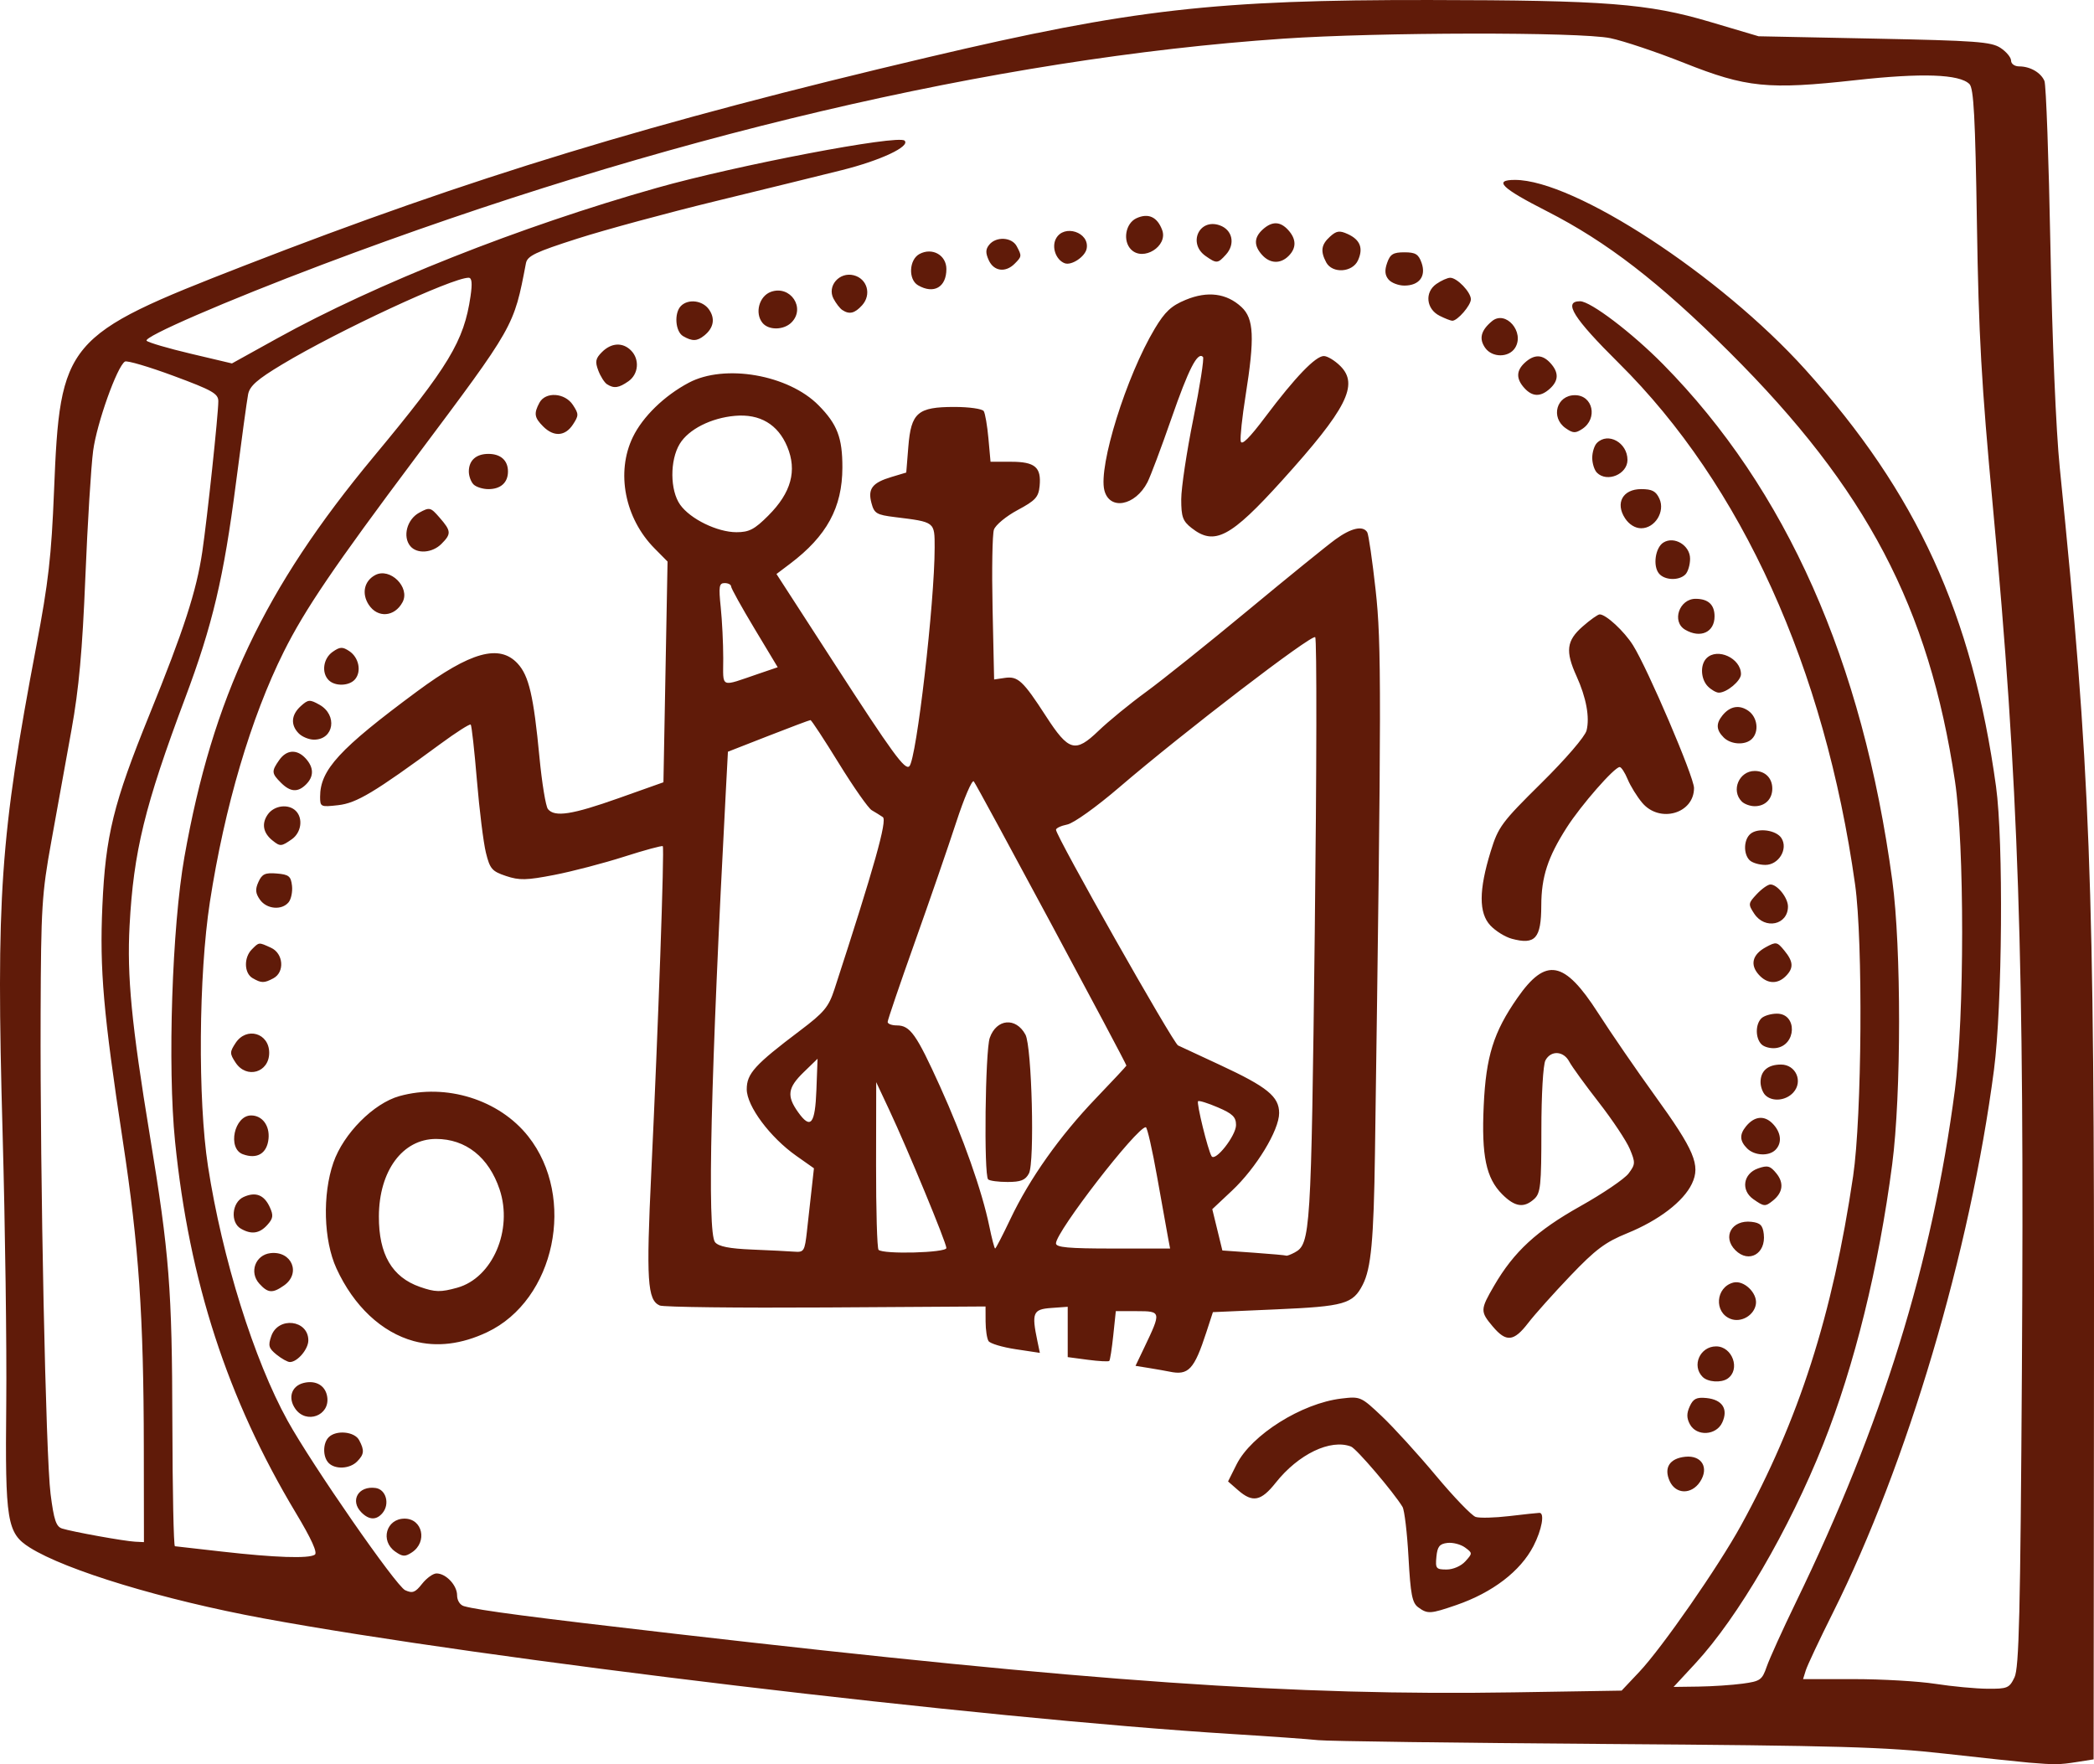 <?xml version="1.0" encoding="UTF-8" standalone="no"?>
<!-- Created with Inkscape (http://www.inkscape.org/) -->

<svg
   xmlns:dc="http://purl.org/dc/elements/1.1/"
   xmlns:cc="http://creativecommons.org/ns#"
   xmlns:rdf="http://www.w3.org/1999/02/22-rdf-syntax-ns#"
   xmlns:svg="http://www.w3.org/2000/svg"
   xmlns="http://www.w3.org/2000/svg"
   xmlns:sodipodi="http://sodipodi.sourceforge.net/DTD/sodipodi-0.dtd"
   xmlns:inkscape="http://www.inkscape.org/namespaces/inkscape"
   width="141.541mm"
   height="119.244mm"
   viewBox="0 0 141.541 119.244"
   version="1.1"
   id="svg8"
   inkscape:version="0.92.2 (5c3e80d, 2017-08-06)"
   sodipodi:docname="Iziaslav of Polock Seal avers.svg">
  <defs
     id="defs2" />
  <sodipodi:namedview
     id="base"
     pagecolor="#ffffff"
     bordercolor="#666666"
     borderopacity="1.0"
     inkscape:pageopacity="0.0"
     inkscape:pageshadow="2"
     inkscape:zoom="0.98994949"
     inkscape:cx="304.34189"
     inkscape:cy="216.3175"
     inkscape:document-units="mm"
     inkscape:current-layer="layer1"
     showgrid="false"
     inkscape:lockguides="true"
     fit-margin-top="0"
     fit-margin-left="0"
     fit-margin-right="0"
     fit-margin-bottom="0"
     inkscape:window-width="1366"
     inkscape:window-height="705"
     inkscape:window-x="-8"
     inkscape:window-y="-8"
     inkscape:window-maximized="1" />
  <g
     inkscape:label="Layer 1"
     inkscape:groupmode="layer"
     id="layer1"
     transform="translate(119.494,-129.586)">
    <path
       style="fill:#601b09;fill-opacity:1;stroke-width:0.265"
       d="m 17.633,248.726 c -0.582,-0.048 -3.142,-0.322 -5.689,-0.608 -4.014,-0.451 -7.061,-0.538 -22.886,-0.651 -10.041,-0.071 -18.792,-0.188 -19.447,-0.258 -0.655,-0.071 -3.274,-0.258 -5.821,-0.415 -16.983,-1.053 -50.535,-5.059 -65.484,-7.819 -6.746,-1.245 -13.352,-3.247 -15.788,-4.785 -1.542,-0.974 -1.67,-1.759 -1.589,-9.761 0.038,-3.784 -0.073,-11.999 -0.247,-18.256 -0.446,-16.006 -0.166,-20.034 2.284,-32.941 0.814,-4.287 1.015,-6.054 1.192,-10.451 0.407,-10.147 0.72,-10.518 12.871,-15.243 15.367,-5.976 27.536,-9.682 46.281,-14.098 13.705,-3.228 19.358,-3.872 33.828,-3.853 11.923,0.016 14.764,0.236 18.931,1.471 l 3.307,0.98 7.818,0.158 c 6.87,0.139 7.904,0.214 8.533,0.627 0.393,0.258 0.715,0.645 0.715,0.86 0,0.219 0.241,0.391 0.547,0.391 0.743,0 1.466,0.417 1.709,0.985 0.11,0.259 0.292,5.292 0.404,11.186 0.121,6.372 0.376,12.432 0.631,14.949 2.077,20.571 2.343,27.544 2.313,60.722 l -0.024,26.591 -1.136,0.179 c -1.176,0.185 -1.474,0.189 -3.253,0.041 z m -26.322,-6.132 c 1.539,-1.631 5.344,-7.109 6.879,-9.904 3.908,-7.116 6.187,-14.216 7.576,-23.607 0.594,-4.017 0.674,-15.859 0.133,-19.711 -2.057,-14.638 -7.665,-27.013 -15.969,-35.239 -3.077,-3.049 -3.789,-4.184 -2.622,-4.184 0.707,0 3.504,2.123 5.61,4.258 8.331,8.448 13.49,20.066 15.496,34.9 0.613,4.534 0.609,14.457 -0.008,19.182 -0.906,6.939 -2.552,13.618 -4.664,18.918 -2.298,5.77 -5.755,11.698 -8.635,14.809 l -1.477,1.595 1.682,-0.023 c 0.925,-0.013 2.266,-0.102 2.979,-0.198 1.202,-0.162 1.322,-0.247 1.635,-1.152 0.186,-0.537 1.076,-2.502 1.98,-4.366 5.833,-12.034 9.192,-22.859 10.738,-34.609 0.651,-4.949 0.655,-16.545 0.006,-20.874 -1.759,-11.75 -5.975,-19.771 -15.242,-29 -4.743,-4.723 -8.291,-7.462 -12.341,-9.525 -3.082,-1.57 -3.639,-2.117 -2.159,-2.117 4.011,0 13.862,6.432 19.621,12.813 7.546,8.359 11.29,16.545 12.897,28.198 0.507,3.674 0.425,14.834 -0.141,19.151 -1.611,12.303 -5.862,26.636 -10.88,36.676 -0.909,1.819 -1.736,3.575 -1.838,3.903 l -0.185,0.595 h 3.438 c 1.891,0 4.37,0.144 5.508,0.32 1.138,0.176 2.722,0.325 3.52,0.331 1.348,0.01 1.476,-0.044 1.825,-0.767 0.309,-0.642 0.397,-4.262 0.501,-20.77 0.176,-27.867 -0.222,-39.701 -1.961,-58.356 -0.778,-8.346 -0.961,-11.596 -1.079,-19.131 -0.112,-7.19 -0.217,-9.152 -0.504,-9.44 -0.674,-0.674 -3.212,-0.762 -7.685,-0.267 -5.932,0.656 -7.393,0.51 -11.603,-1.164 -1.854,-0.737 -4.099,-1.49 -4.989,-1.673 -2.076,-0.427 -15.687,-0.405 -22.123,0.035 -19.479,1.332 -42.114,6.655 -64.932,15.27 -6.53,2.466 -12.134,4.895 -11.879,5.149 0.122,0.122 1.47,0.517 2.994,0.877 l 2.772,0.655 3.044,-1.687 c 6.669,-3.696 16.417,-7.561 25.666,-10.177 5.418,-1.533 16.317,-3.611 16.754,-3.196 0.407,0.387 -1.598,1.332 -4.219,1.99 -1.437,0.36 -5.292,1.307 -8.566,2.104 -3.274,0.797 -7.47,1.934 -9.324,2.528 -2.844,0.91 -3.388,1.17 -3.483,1.665 -0.828,4.318 -0.746,4.172 -7.475,13.161 -5.496,7.34 -7.469,10.246 -8.889,13.09 -2.222,4.449 -4.01,10.504 -5.001,16.933 -0.759,4.925 -0.819,13.362 -0.127,17.85 0.96,6.219 3.115,13.109 5.383,17.207 1.659,2.997 7.329,11.171 7.945,11.453 0.497,0.227 0.679,0.159 1.144,-0.432 0.304,-0.386 0.743,-0.702 0.975,-0.702 0.639,0 1.391,0.799 1.391,1.478 0,0.348 0.196,0.658 0.463,0.733 1.01,0.285 4.605,0.755 14.354,1.878 28.119,3.239 41.738,4.189 56.621,3.949 l 7.276,-0.117 z m -14.944,-4.367 c -0.407,-0.297 -0.517,-0.866 -0.655,-3.373 -0.091,-1.659 -0.273,-3.194 -0.405,-3.413 -0.598,-0.99 -3.112,-3.936 -3.479,-4.077 -1.389,-0.533 -3.56,0.51 -5.096,2.449 -0.986,1.245 -1.557,1.358 -2.536,0.503 l -0.681,-0.595 0.572,-1.144 c 1,-2 4.403,-4.141 7.091,-4.459 1.281,-0.152 1.325,-0.133 2.741,1.206 0.791,0.748 2.431,2.549 3.644,4.002 1.213,1.453 2.424,2.71 2.691,2.795 0.267,0.085 1.285,0.059 2.263,-0.057 0.978,-0.116 1.897,-0.215 2.043,-0.219 0.372,-0.01 0.166,1.141 -0.401,2.24 -0.879,1.704 -2.769,3.15 -5.223,3.994 -1.75,0.602 -1.934,0.613 -2.569,0.148 z m 3.188,-3.106 c 0.491,-0.543 0.491,-0.56 -0.025,-0.937 -0.289,-0.211 -0.823,-0.349 -1.187,-0.307 -0.533,0.062 -0.678,0.244 -0.745,0.937 -0.076,0.792 -0.022,0.86 0.687,0.86 0.445,0 0.981,-0.234 1.27,-0.553 z m -72.331,-0.656 c -1.037,-0.726 -0.613,-2.23 0.628,-2.23 1.219,0 1.562,1.578 0.496,2.281 -0.461,0.304 -0.628,0.297 -1.124,-0.051 z m -2.284,-2.646 c -0.802,-0.802 -0.212,-1.821 0.959,-1.655 0.701,0.099 0.971,1.079 0.465,1.689 -0.412,0.496 -0.906,0.485 -1.424,-0.034 z m 88.427,-2.118 c -0.413,-0.907 -0.005,-1.542 1.059,-1.649 1.11,-0.111 1.614,0.743 0.996,1.687 -0.579,0.883 -1.644,0.863 -2.055,-0.038 z m -90.642,-1.223 c -0.408,-0.408 -0.408,-1.338 0,-1.746 0.503,-0.503 1.744,-0.386 2.054,0.194 0.372,0.695 0.346,0.966 -0.142,1.454 -0.493,0.493 -1.467,0.543 -1.913,0.098 z m 92.004,-2.626 c -0.222,-0.415 -0.224,-0.732 -0.007,-1.207 0.236,-0.517 0.458,-0.628 1.125,-0.562 1.078,0.107 1.49,0.739 1.074,1.65 -0.405,0.889 -1.741,0.962 -2.192,0.119 z m -94.262,-1.042 c -0.517,-0.737 -0.26,-1.539 0.557,-1.745 0.833,-0.209 1.488,0.177 1.601,0.943 0.188,1.266 -1.417,1.861 -2.159,0.801 z M -4.407,222.656 c -0.757,-0.757 -0.18,-2.064 0.911,-2.064 1.105,0 1.664,1.57 0.775,2.179 -0.437,0.299 -1.333,0.238 -1.686,-0.115 z m -36.036,-0.357 c -0.218,-0.046 -0.824,-0.153 -1.347,-0.238 l -0.95,-0.154 0.599,-1.253 c 1.149,-2.404 1.141,-2.443 -0.496,-2.443 h -1.435 l -0.171,1.632 c -0.094,0.898 -0.216,1.678 -0.271,1.733 -0.055,0.055 -0.71,0.02 -1.455,-0.079 l -1.354,-0.18 v -1.701 -1.701 l -1.124,0.081 c -1.224,0.089 -1.325,0.328 -0.929,2.219 l 0.17,0.815 -1.638,-0.247 c -0.901,-0.136 -1.726,-0.384 -1.832,-0.55 -0.107,-0.167 -0.196,-0.761 -0.198,-1.321 l -0.004,-1.018 -10.782,0.067 c -5.93,0.037 -10.988,-0.023 -11.24,-0.133 -0.836,-0.364 -0.921,-1.694 -0.571,-9.01 0.466,-9.752 0.895,-21.918 0.777,-22.036 -0.053,-0.053 -1.229,0.266 -2.613,0.709 -1.384,0.443 -3.508,0.998 -4.72,1.233 -1.885,0.365 -2.358,0.375 -3.263,0.073 -0.949,-0.317 -1.089,-0.479 -1.36,-1.576 -0.166,-0.672 -0.439,-2.87 -0.607,-4.884 -0.168,-2.014 -0.356,-3.713 -0.419,-3.775 -0.063,-0.063 -0.98,0.522 -2.039,1.3 -4.485,3.296 -5.672,4.007 -6.921,4.148 -1.181,0.133 -1.221,0.115 -1.221,-0.569 0,-1.819 1.302,-3.234 6.552,-7.119 3.618,-2.677 5.565,-3.218 6.799,-1.887 0.762,0.822 1.081,2.192 1.476,6.336 0.167,1.746 0.425,3.324 0.575,3.506 0.46,0.558 1.633,0.376 4.783,-0.742 l 3.022,-1.073 0.139,-7.46 0.139,-7.46 -0.879,-0.888 c -2.012,-2.032 -2.619,-5.144 -1.467,-7.523 0.669,-1.382 2.127,-2.799 3.785,-3.678 2.428,-1.287 6.728,-0.538 8.768,1.527 1.267,1.282 1.615,2.194 1.611,4.212 -0.006,2.703 -1.055,4.628 -3.546,6.507 l -0.909,0.686 3.922,6.061 c 3.942,6.091 4.768,7.224 5.06,6.932 0.483,-0.483 1.709,-11.079 1.709,-14.771 0,-1.764 0.042,-1.732 -2.695,-2.07 -1.233,-0.153 -1.389,-0.246 -1.576,-0.947 -0.258,-0.968 0.055,-1.376 1.359,-1.766 l 0.993,-0.298 0.14,-1.744 c 0.185,-2.306 0.631,-2.69 3.116,-2.69 0.996,0 1.886,0.127 1.982,0.283 0.096,0.155 0.239,0.989 0.317,1.852 l 0.142,1.57 h 1.386 c 1.619,0 2.054,0.368 1.932,1.636 -0.073,0.757 -0.277,0.981 -1.489,1.63 -0.773,0.414 -1.493,1.01 -1.6,1.323 -0.107,0.313 -0.148,2.72 -0.091,5.349 l 0.104,4.779 0.726,-0.107 c 0.882,-0.129 1.23,0.195 2.773,2.579 1.544,2.387 1.985,2.511 3.558,0.998 0.675,-0.649 2.12,-1.832 3.212,-2.628 1.091,-0.796 4.187,-3.274 6.879,-5.506 2.692,-2.233 5.359,-4.396 5.927,-4.808 1.064,-0.772 1.856,-0.949 2.145,-0.481 0.091,0.147 0.346,1.904 0.567,3.903 0.401,3.627 0.397,6.968 -0.045,38.091 -0.083,5.857 -0.261,7.764 -0.825,8.867 -0.667,1.303 -1.236,1.466 -5.84,1.667 l -4.289,0.188 -0.442,1.356 c -0.823,2.526 -1.207,2.937 -2.489,2.666 z m 8.456,-8.051 c 1.076,-0.576 1.119,-1.257 1.363,-21.688 0.129,-10.834 0.143,-19.791 0.03,-19.904 -0.225,-0.225 -8.887,6.412 -13.254,10.156 -1.54,1.321 -3.078,2.42 -3.506,2.505 -0.419,0.084 -0.761,0.244 -0.761,0.357 0,0.43 7.919,14.422 8.25,14.577 0.192,0.09 1.472,0.685 2.844,1.323 3.191,1.483 3.988,2.132 3.988,3.249 0,1.158 -1.548,3.705 -3.188,5.245 l -1.331,1.25 0.341,1.396 0.341,1.396 2.117,0.15 c 1.164,0.083 2.154,0.172 2.2,0.198 0.046,0.027 0.301,-0.068 0.567,-0.21 z m -32.961,-1.461 c 0.09,-0.8 0.232,-2.08 0.317,-2.844 l 0.154,-1.389 -1.189,-0.838 c -1.78,-1.254 -3.353,-3.367 -3.353,-4.504 0,-1.059 0.541,-1.654 3.599,-3.961 1.639,-1.237 1.936,-1.595 2.331,-2.804 2.697,-8.28 3.58,-11.421 3.268,-11.631 -0.184,-0.124 -0.521,-0.333 -0.75,-0.465 -0.229,-0.132 -1.228,-1.557 -2.22,-3.166 -0.992,-1.609 -1.856,-2.926 -1.919,-2.926 -0.063,0 -1.345,0.481 -2.848,1.069 l -2.733,1.069 -0.143,2.702 c -1.019,19.186 -1.272,29.794 -0.726,30.452 0.241,0.29 0.96,0.433 2.497,0.496 1.187,0.049 2.473,0.113 2.856,0.143 0.658,0.051 0.706,-0.028 0.86,-1.401 z m 9.423,1.157 c 0,-0.355 -2.623,-6.694 -3.866,-9.343 l -0.877,-1.869 -0.009,5.578 c -0.005,3.068 0.07,5.658 0.167,5.755 0.316,0.316 4.586,0.203 4.586,-0.122 z m 4.329,-1.964 c 1.298,-2.733 3.336,-5.61 5.784,-8.163 1.13,-1.178 2.055,-2.17 2.056,-2.204 0.005,-0.143 -10.126,-19.008 -10.318,-19.213 -0.116,-0.124 -0.652,1.126 -1.191,2.778 -0.539,1.652 -1.801,5.308 -2.805,8.126 -1.003,2.818 -1.825,5.229 -1.825,5.358 0,0.129 0.279,0.235 0.62,0.235 0.901,0 1.319,0.591 2.917,4.115 1.567,3.459 2.843,7.076 3.331,9.445 0.172,0.837 0.351,1.521 0.397,1.521 0.046,0 0.511,-0.899 1.033,-1.997 z m -1.507,-2.677 c -0.295,-0.295 -0.198,-8.678 0.11,-9.563 0.452,-1.297 1.769,-1.416 2.413,-0.218 0.435,0.809 0.631,8.642 0.235,9.382 -0.242,0.453 -0.548,0.575 -1.445,0.575 -0.625,0 -1.217,-0.079 -1.314,-0.176 z m 12.162,3.947 c -0.077,-0.4 -0.408,-2.246 -0.736,-4.101 -0.328,-1.855 -0.674,-3.373 -0.769,-3.373 -0.609,0 -6.071,7.065 -6.071,7.852 0,0.274 0.836,0.35 3.857,0.35 h 3.857 z m 4.595,-7.62 c 0,-0.541 -0.231,-0.766 -1.228,-1.193 -0.675,-0.29 -1.277,-0.477 -1.338,-0.417 -0.119,0.119 0.666,3.316 0.912,3.715 0.249,0.403 1.654,-1.386 1.654,-2.105 z m -28.364,-2.387 0.078,-2.093 -0.938,0.909 c -1.081,1.048 -1.16,1.604 -0.382,2.696 0.853,1.198 1.154,0.831 1.242,-1.512 z m -3.861,-28.132 1.245,-0.424 -1.576,-2.622 c -0.867,-1.442 -1.576,-2.722 -1.576,-2.844 0,-0.122 -0.196,-0.222 -0.435,-0.222 -0.374,0 -0.411,0.225 -0.265,1.626 0.093,0.894 0.17,2.45 0.17,3.457 0,2.065 -0.269,1.951 2.436,1.029 z m 0.615,-10.681 c 1.543,-1.543 1.951,-3.031 1.274,-4.653 -0.63,-1.51 -1.852,-2.231 -3.531,-2.084 -1.619,0.141 -3.136,0.91 -3.734,1.892 -0.677,1.111 -0.664,3.148 0.028,4.119 0.687,0.965 2.514,1.855 3.808,1.855 0.856,1.8e-4 1.215,-0.188 2.156,-1.129 z m -33.245,56.719 c -0.532,-0.431 -0.582,-0.608 -0.355,-1.257 0.467,-1.336 2.503,-1.097 2.503,0.294 0,0.598 -0.738,1.464 -1.248,1.464 -0.154,0 -0.559,-0.226 -0.9,-0.501 z m 9.276,-0.915 c -2.172,-0.591 -4.064,-2.37 -5.23,-4.917 -0.867,-1.893 -0.954,-4.985 -0.202,-7.152 0.678,-1.954 2.714,-4.003 4.459,-4.49 3.16,-0.881 6.745,0.238 8.707,2.719 3.27,4.134 1.817,11.064 -2.775,13.239 -1.727,0.818 -3.411,1.022 -4.959,0.601 z m 2.942,-3.61 c 2.379,-0.661 3.775,-3.904 2.859,-6.641 -0.729,-2.177 -2.285,-3.413 -4.296,-3.413 -2.261,0 -3.853,2.158 -3.864,5.234 -0.009,2.566 0.887,4.107 2.772,4.766 1.035,0.362 1.396,0.369 2.529,0.055 z m 69.991,2.625 c -0.856,-1.017 -0.852,-1.139 0.09,-2.758 1.34,-2.303 2.879,-3.721 5.829,-5.375 1.522,-0.853 2.99,-1.849 3.262,-2.214 0.462,-0.619 0.467,-0.729 0.081,-1.654 -0.228,-0.545 -1.171,-1.962 -2.096,-3.15 -0.925,-1.188 -1.824,-2.427 -1.997,-2.755 -0.387,-0.73 -1.24,-0.775 -1.61,-0.084 -0.156,0.291 -0.274,2.326 -0.274,4.721 0,3.742 -0.054,4.258 -0.484,4.648 -0.697,0.631 -1.305,0.542 -2.161,-0.314 -1.095,-1.095 -1.409,-2.597 -1.253,-5.995 0.153,-3.329 0.664,-4.965 2.273,-7.276 1.933,-2.776 3.173,-2.546 5.461,1.016 0.873,1.359 2.591,3.859 3.817,5.556 2.697,3.731 3.117,4.728 2.523,5.98 -0.57,1.202 -2.239,2.48 -4.375,3.349 -1.482,0.603 -2.14,1.096 -3.84,2.875 -1.128,1.181 -2.414,2.618 -2.857,3.195 -0.969,1.261 -1.482,1.311 -2.389,0.234 z m 16.073,-0.517 c -1.138,-0.442 -1.009,-2.14 0.186,-2.453 0.708,-0.185 1.639,0.703 1.526,1.455 -0.114,0.761 -0.998,1.276 -1.713,0.998 z m -99.448,-2.381 c -0.697,-0.77 -0.266,-1.944 0.756,-2.062 1.44,-0.166 2.08,1.369 0.912,2.187 -0.775,0.543 -1.084,0.52 -1.668,-0.125 z m 99.774,-2.26 c -0.905,-0.905 -0.242,-2.071 1.09,-1.918 0.593,0.068 0.761,0.236 0.829,0.829 0.153,1.332 -1.014,1.994 -1.918,1.09 z m -101.024,-1.458 c -0.723,-0.421 -0.608,-1.776 0.182,-2.136 0.822,-0.374 1.396,-0.151 1.781,0.693 0.253,0.555 0.223,0.758 -0.176,1.198 -0.527,0.582 -1.077,0.658 -1.787,0.244 z m 102.239,-1.989 c -0.861,-0.603 -0.69,-1.729 0.315,-2.081 0.646,-0.226 0.826,-0.177 1.244,0.339 0.52,0.642 0.437,1.293 -0.234,1.834 -0.524,0.422 -0.598,0.417 -1.324,-0.092 z M -103.084,207.602 c -1.053,-0.392 -0.573,-2.62 0.564,-2.62 0.752,0 1.264,0.684 1.177,1.571 -0.098,1.001 -0.775,1.409 -1.741,1.049 z m 101.685,-0.39 c -0.502,-0.502 -0.527,-0.933 -0.085,-1.481 0.561,-0.697 1.229,-0.776 1.792,-0.214 0.592,0.592 0.676,1.323 0.206,1.793 -0.445,0.445 -1.419,0.395 -1.913,-0.098 z m 1.225,-3.606 c -0.175,-0.175 -0.318,-0.568 -0.318,-0.873 0,-0.764 0.495,-1.191 1.382,-1.191 1.003,0 1.508,1.144 0.833,1.889 -0.507,0.56 -1.428,0.645 -1.898,0.175 z M -103.571,201.41 c -0.401,-0.613 -0.401,-0.71 0,-1.323 0.737,-1.125 2.273,-0.678 2.273,0.661 0,1.34 -1.536,1.787 -2.273,0.661 z m 103.144,-1.232 c -0.418,-0.418 -0.424,-1.345 -0.011,-1.758 0.175,-0.175 0.649,-0.318 1.053,-0.318 1.395,0 1.325,2.156 -0.076,2.326 -0.35,0.043 -0.785,-0.07 -0.965,-0.251 z M -102.422,195.7 c -0.576,-0.335 -0.601,-1.39 -0.047,-1.944 0.497,-0.497 0.449,-0.493 1.292,-0.109 0.843,0.384 0.942,1.648 0.162,2.065 -0.625,0.335 -0.814,0.333 -1.406,-0.012 z m 101.816,-0.224 c -0.614,-0.679 -0.443,-1.367 0.463,-1.863 0.702,-0.384 0.769,-0.372 1.255,0.219 0.622,0.757 0.646,1.189 0.097,1.738 -0.56,0.56 -1.256,0.524 -1.815,-0.094 z M -17.307,193.039 c -0.445,-0.119 -1.095,-0.522 -1.446,-0.896 -0.793,-0.844 -0.786,-2.396 0.022,-5.013 0.512,-1.658 0.739,-1.964 3.424,-4.617 1.649,-1.629 2.952,-3.144 3.054,-3.55 0.225,-0.895 -0.022,-2.23 -0.68,-3.678 -0.764,-1.683 -0.676,-2.394 0.412,-3.35 0.514,-0.452 1.034,-0.821 1.155,-0.821 0.428,0 1.657,1.138 2.251,2.083 1.003,1.599 4.126,8.906 4.126,9.653 0,1.734 -2.325,2.397 -3.502,0.999 -0.351,-0.417 -0.793,-1.132 -0.982,-1.587 -0.189,-0.456 -0.432,-0.829 -0.54,-0.829 -0.358,0 -2.609,2.572 -3.58,4.089 -1.281,2.003 -1.715,3.333 -1.72,5.271 -0.006,2.224 -0.404,2.673 -1.995,2.246 z m 16.388,-1.694 c -0.42,-0.641 -0.412,-0.7 0.172,-1.323 0.337,-0.358 0.752,-0.652 0.922,-0.652 0.469,0 1.186,0.9 1.186,1.489 0,1.251 -1.56,1.583 -2.28,0.485 z m -101.005,-0.947 c -0.307,-0.438 -0.328,-0.7 -0.099,-1.204 0.243,-0.534 0.454,-0.63 1.237,-0.565 0.815,0.068 0.955,0.181 1.029,0.823 0.047,0.409 -0.057,0.915 -0.231,1.124 -0.464,0.559 -1.486,0.464 -1.936,-0.179 z M -1.232,187.731 c -0.434,-0.434 -0.4,-1.402 0.063,-1.786 0.513,-0.426 1.749,-0.25 2.092,0.297 0.46,0.734 -0.188,1.806 -1.091,1.806 -0.411,0 -0.889,-0.143 -1.064,-0.318 z m -99.846,-1.336 c -0.634,-0.51 -0.747,-1.141 -0.317,-1.756 0.431,-0.615 1.4,-0.739 1.897,-0.242 0.505,0.505 0.369,1.468 -0.271,1.916 -0.71,0.497 -0.786,0.502 -1.309,0.081 z m 99.316,-2.633 c -0.742,-0.742 -0.183,-2.064 0.873,-2.064 0.709,0 1.191,0.481 1.191,1.191 0,0.709 -0.481,1.191 -1.191,1.191 -0.306,0 -0.699,-0.143 -0.873,-0.318 z m -98.743,-1.27 c -0.637,-0.637 -0.647,-0.772 -0.117,-1.529 0.5,-0.714 1.207,-0.755 1.796,-0.104 0.55,0.608 0.558,1.211 0.022,1.746 -0.557,0.557 -1.064,0.524 -1.701,-0.113 z m 97.518,-3.062 c -0.502,-0.502 -0.527,-0.933 -0.085,-1.481 0.51,-0.634 1.141,-0.747 1.756,-0.317 0.615,0.431 0.739,1.4 0.242,1.897 -0.445,0.445 -1.419,0.395 -1.913,-0.098 z m -96.308,-0.265 c -0.57,-0.57 -0.521,-1.259 0.131,-1.85 0.5,-0.452 0.609,-0.461 1.257,-0.098 1.244,0.696 0.989,2.364 -0.362,2.364 -0.336,0 -0.797,-0.187 -1.026,-0.416 z m 95.25,-3.175 c -0.493,-0.493 -0.544,-1.467 -0.098,-1.913 0.734,-0.734 2.328,0.004 2.328,1.077 0,0.451 -0.956,1.251 -1.495,1.251 -0.176,0 -0.506,-0.187 -0.735,-0.416 z M -97.276,175.56 c -0.504,-0.504 -0.37,-1.468 0.266,-1.913 0.496,-0.347 0.664,-0.355 1.124,-0.051 0.644,0.425 0.84,1.365 0.397,1.899 -0.385,0.464 -1.353,0.499 -1.787,0.065 z m 91.691,-3.408 c -0.936,-0.545 -0.405,-2.1 0.714,-2.091 0.847,0.006 1.27,0.401 1.27,1.187 0,1.075 -0.95,1.508 -1.984,0.905 z m -88.982,-1.686 c -0.496,-0.757 -0.313,-1.609 0.431,-2.007 1.005,-0.538 2.387,0.829 1.851,1.831 -0.535,1 -1.684,1.089 -2.281,0.176 z m 87.209,-2.114 c -0.426,-0.513 -0.25,-1.749 0.297,-2.092 0.734,-0.46 1.806,0.188 1.806,1.091 0,0.411 -0.143,0.889 -0.318,1.064 -0.434,0.434 -1.402,0.4 -1.786,-0.063 z m -84.402,-1.852 c -0.533,-0.643 -0.225,-1.808 0.597,-2.257 0.713,-0.389 0.77,-0.375 1.389,0.337 0.783,0.9 0.796,1.092 0.117,1.771 -0.619,0.619 -1.652,0.692 -2.103,0.148 z m 52.807,-1.226 c -0.595,-0.468 -0.697,-0.752 -0.697,-1.938 0,-0.765 0.367,-3.207 0.815,-5.428 0.448,-2.221 0.743,-4.11 0.655,-4.197 -0.367,-0.367 -0.967,0.804 -2.138,4.174 -0.683,1.965 -1.41,3.898 -1.615,4.297 -0.826,1.601 -2.567,1.924 -2.914,0.541 -0.411,-1.636 1.485,-7.711 3.408,-10.921 0.688,-1.149 1.112,-1.544 2.088,-1.948 1.481,-0.613 2.765,-0.448 3.771,0.484 0.845,0.783 0.904,2.058 0.278,5.998 -0.229,1.438 -0.376,2.82 -0.328,3.071 0.061,0.315 0.581,-0.199 1.672,-1.651 2.009,-2.673 3.385,-4.104 3.947,-4.104 0.242,0 0.746,0.306 1.119,0.679 1.26,1.26 0.424,2.9 -3.937,7.727 -3.49,3.863 -4.576,4.434 -6.123,3.217 z m 29.302,-0.653 c -0.675,-1.031 -0.155,-1.974 1.09,-1.974 0.739,0 1,0.138 1.234,0.651 0.396,0.87 -0.3,1.995 -1.234,1.995 -0.403,0 -0.816,-0.255 -1.09,-0.672 z m -77.835,-2.291 c -0.175,-0.175 -0.318,-0.568 -0.318,-0.873 0,-0.749 0.491,-1.191 1.323,-1.191 0.832,0 1.323,0.442 1.323,1.191 0,0.749 -0.491,1.191 -1.323,1.191 -0.378,0 -0.831,-0.143 -1.005,-0.318 z m 75.935,-0.794 c -0.175,-0.175 -0.318,-0.627 -0.318,-1.005 0,-0.378 0.143,-0.831 0.318,-1.005 0.75,-0.75 2.064,-0.02 2.064,1.147 0,0.97 -1.38,1.547 -2.064,0.864 z m -71.226,-3.122 c -0.6,-0.6 -0.644,-0.878 -0.255,-1.605 0.41,-0.765 1.721,-0.679 2.264,0.15 0.401,0.613 0.401,0.71 0,1.323 -0.523,0.798 -1.292,0.849 -2.009,0.132 z m 69.11,0.114 c -1.037,-0.726 -0.613,-2.23 0.628,-2.23 1.219,0 1.562,1.578 0.496,2.281 -0.461,0.304 -0.628,0.297 -1.124,-0.051 z m -2.791,-2.714 c -0.569,-0.629 -0.554,-1.181 0.046,-1.724 0.629,-0.569 1.181,-0.554 1.724,0.046 0.569,0.629 0.554,1.181 -0.046,1.724 -0.629,0.569 -1.181,0.554 -1.724,-0.046 z m -62.003,-0.253 c -0.173,-0.11 -0.439,-0.527 -0.591,-0.927 -0.23,-0.604 -0.188,-0.816 0.248,-1.251 0.631,-0.631 1.396,-0.674 1.961,-0.109 0.597,0.597 0.514,1.602 -0.172,2.083 -0.651,0.456 -0.977,0.502 -1.446,0.204 z m 59.354,-2.464 c -0.433,-0.618 -0.288,-1.18 0.464,-1.804 0.923,-0.766 2.226,0.741 1.561,1.804 -0.423,0.675 -1.551,0.675 -2.025,-5.3e-4 z m -54.212,-0.789 c -0.532,-0.31 -0.621,-1.567 -0.146,-2.043 0.497,-0.497 1.466,-0.373 1.896,0.242 0.43,0.614 0.316,1.245 -0.317,1.756 -0.491,0.395 -0.815,0.405 -1.434,0.045 z m 5.371,-0.889 c -0.549,-0.662 -0.232,-1.828 0.574,-2.11 1.314,-0.459 2.351,1.102 1.378,2.075 -0.52,0.52 -1.535,0.538 -1.952,0.035 z m 45.76,-0.489 c -0.905,-0.456 -1.022,-1.586 -0.221,-2.147 0.332,-0.232 0.755,-0.422 0.941,-0.422 0.465,0 1.396,0.971 1.396,1.455 0,0.411 -0.907,1.458 -1.257,1.451 -0.109,-0.002 -0.496,-0.154 -0.86,-0.337 z m -40.375,-0.391 c -0.16,-0.107 -0.426,-0.451 -0.591,-0.765 -0.448,-0.851 0.392,-1.826 1.363,-1.582 0.921,0.231 1.223,1.308 0.568,2.031 -0.496,0.548 -0.863,0.635 -1.34,0.316 z m 5.12,-1.671 c -0.67,-0.39 -0.607,-1.735 0.1,-2.113 0.863,-0.462 1.819,0.073 1.819,1.018 0,1.229 -0.853,1.716 -1.918,1.096 z m 31.803,-0.391 c -0.245,-0.295 -0.271,-0.616 -0.092,-1.124 0.206,-0.587 0.411,-0.712 1.164,-0.712 0.753,0 0.957,0.125 1.164,0.712 0.319,0.908 -0.157,1.537 -1.164,1.537 -0.401,0 -0.883,-0.186 -1.071,-0.413 z m -27.019,-1.299 c -0.228,-0.5 -0.219,-0.749 0.038,-1.058 0.47,-0.566 1.522,-0.505 1.849,0.107 0.354,0.662 0.35,0.697 -0.142,1.189 -0.616,0.616 -1.405,0.509 -1.745,-0.238 z m 22.808,0.142 c -0.403,-0.754 -0.337,-1.201 0.256,-1.738 0.44,-0.399 0.643,-0.428 1.198,-0.176 0.844,0.385 1.068,0.959 0.693,1.781 -0.375,0.822 -1.734,0.906 -2.148,0.133 z m -17.673,0.062 c -0.595,-0.223 -0.902,-1.088 -0.592,-1.667 0.538,-1.005 2.292,-0.427 2.072,0.683 -0.108,0.545 -1.025,1.154 -1.48,0.983 z m 9.521,-0.491 c -1.217,-0.852 -0.436,-2.561 0.949,-2.076 0.868,0.304 1.076,1.264 0.427,1.98 -0.555,0.613 -0.63,0.618 -1.377,0.096 z m 3.819,-0.072 c -0.569,-0.629 -0.554,-1.181 0.046,-1.724 0.629,-0.569 1.181,-0.554 1.724,0.046 0.55,0.608 0.558,1.211 0.022,1.746 -0.552,0.552 -1.255,0.526 -1.792,-0.068 z m -8.852,-0.363 c -0.588,-0.588 -0.383,-1.781 0.365,-2.121 0.801,-0.365 1.405,-0.085 1.734,0.804 0.401,1.085 -1.277,2.138 -2.098,1.317 z m -55.182,88.221 c 0.204,-0.131 -0.213,-1.053 -1.286,-2.84 -4.619,-7.698 -7.201,-15.641 -8.157,-25.095 -0.513,-5.077 -0.204,-14.509 0.631,-19.223 1.912,-10.796 5.392,-18.157 12.796,-27.066 5.085,-6.119 6.102,-7.804 6.544,-10.836 0.131,-0.896 0.093,-1.257 -0.131,-1.257 -1.106,0 -8.816,3.584 -12.597,5.856 -1.686,1.013 -2.194,1.459 -2.305,2.021 -0.078,0.397 -0.449,3.103 -0.824,6.013 -0.823,6.381 -1.58,9.583 -3.431,14.519 -2.735,7.292 -3.489,10.381 -3.757,15.379 -0.183,3.413 0.131,6.667 1.37,14.193 1.321,8.024 1.502,10.349 1.522,19.475 0.01,4.548 0.087,8.276 0.172,8.286 0.085,0.01 1.524,0.173 3.197,0.363 3.576,0.406 5.834,0.482 6.255,0.211 z m -11.555,-7.272 c -0.011,-8.86 -0.337,-13.611 -1.419,-20.704 -1.315,-8.623 -1.573,-11.582 -1.382,-15.875 0.212,-4.765 0.745,-6.932 3.176,-12.919 2.335,-5.751 3.185,-8.371 3.578,-11.026 0.336,-2.276 1.083,-9.29 1.083,-10.174 0,-0.514 -0.402,-0.742 -3.029,-1.715 -1.666,-0.617 -3.143,-1.052 -3.283,-0.966 -0.531,0.328 -1.901,4.171 -2.148,6.025 -0.142,1.065 -0.379,4.913 -0.527,8.551 -0.203,4.98 -0.435,7.53 -0.938,10.319 -0.367,2.037 -0.981,5.431 -1.363,7.541 -0.642,3.543 -0.697,4.433 -0.723,11.642 -0.04,11.223 0.348,29.925 0.673,32.468 0.225,1.758 0.374,2.204 0.78,2.333 0.697,0.221 4.213,0.855 4.936,0.89 l 0.595,0.029 z"
       id="path21"
       inkscape:connector-curvature="0" />
  </g>
</svg>
